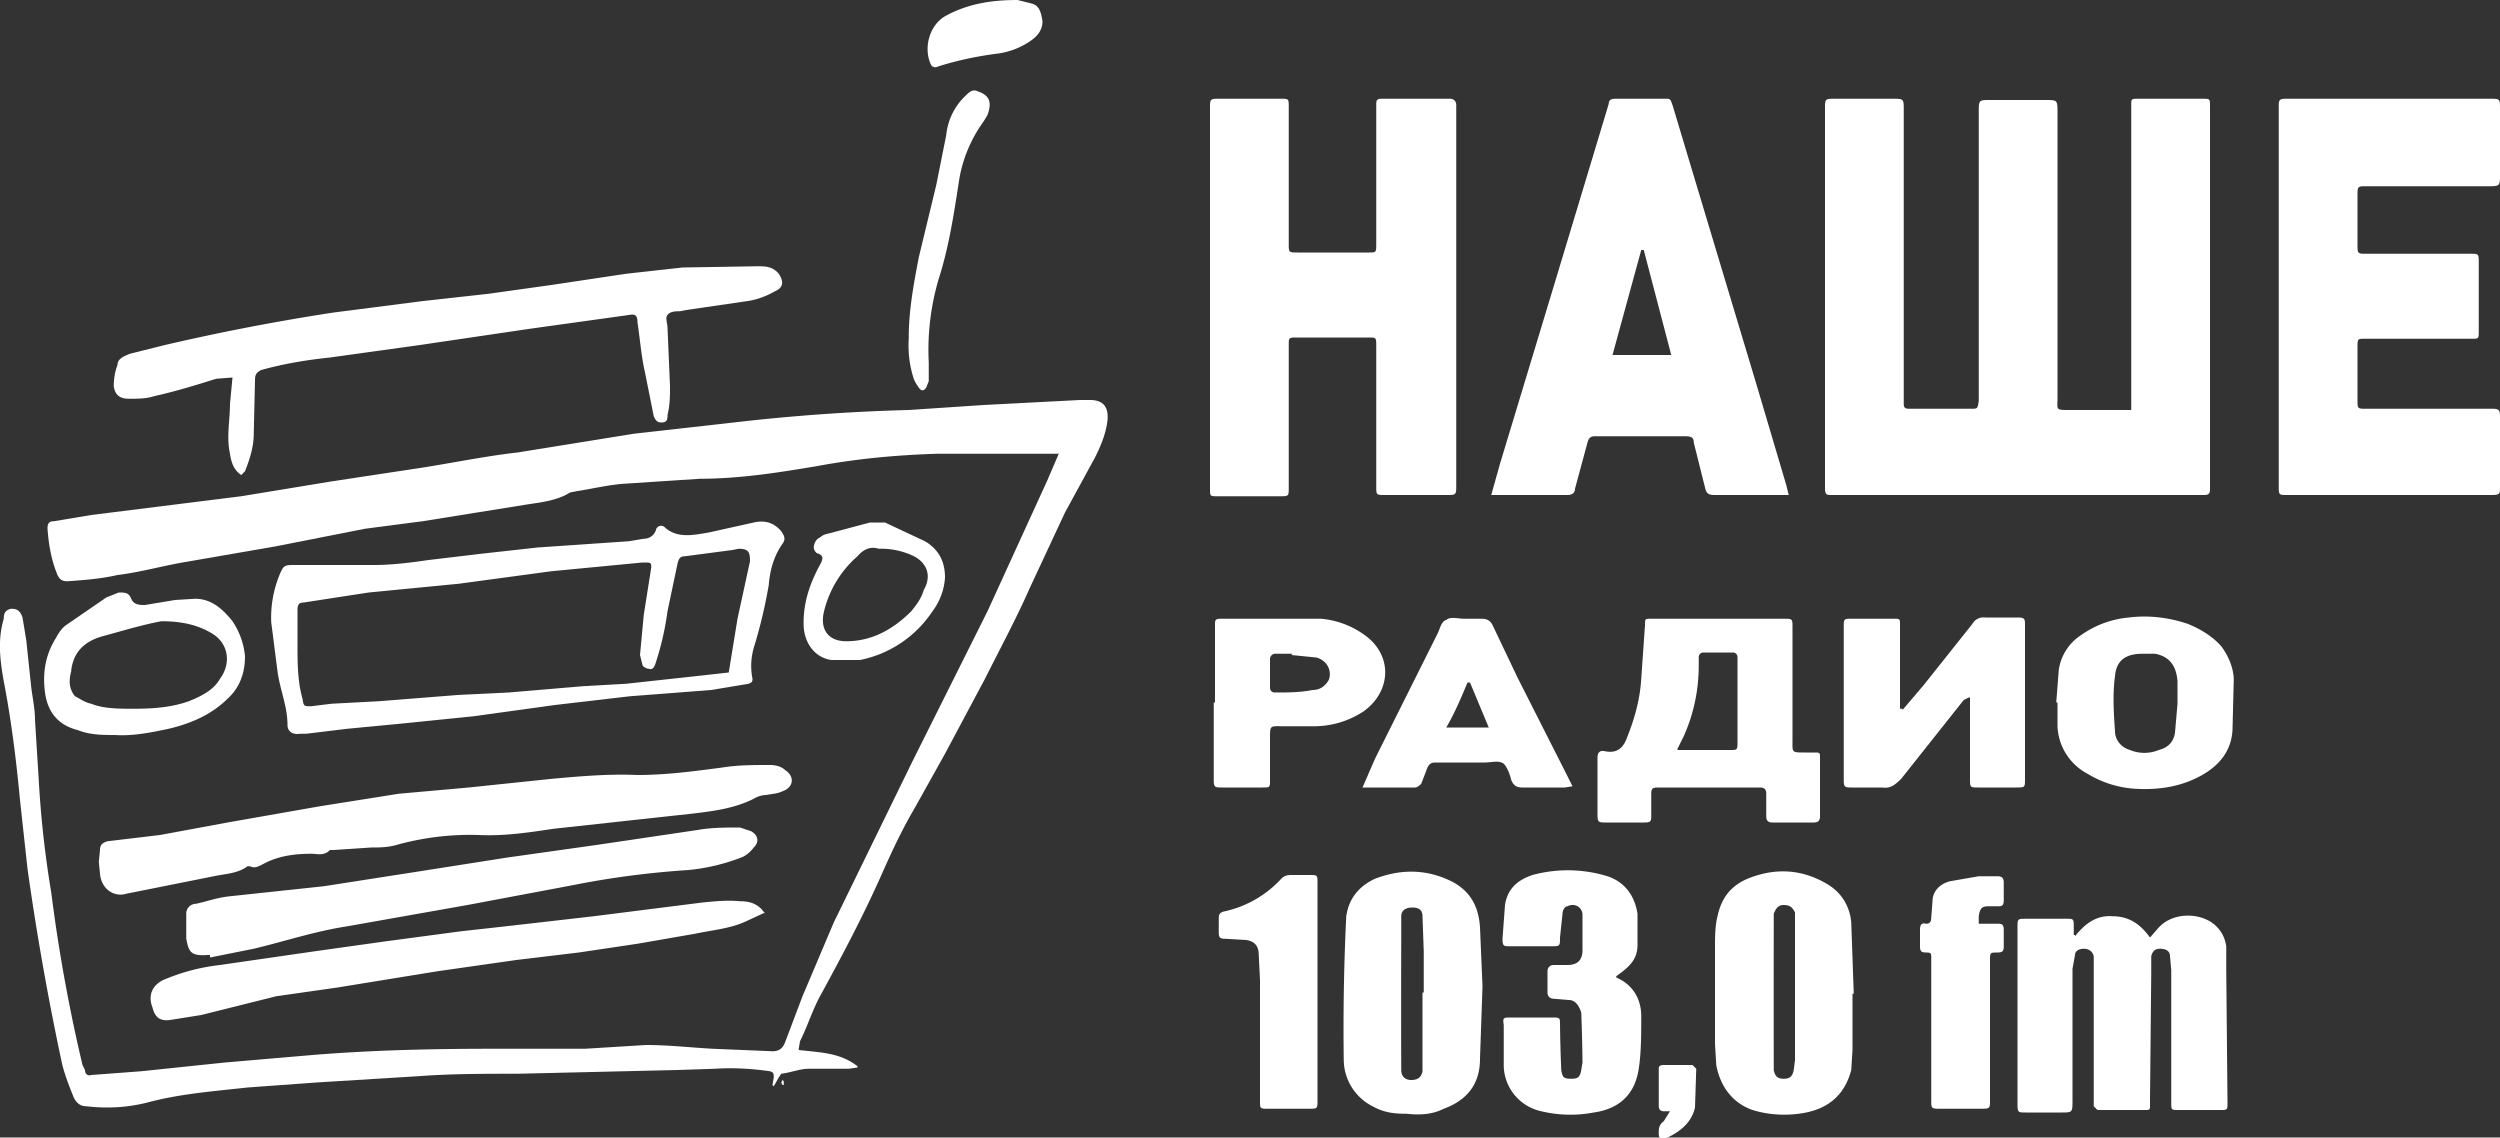 <svg xmlns="http://www.w3.org/2000/svg" xml:space="preserve" baseProfile="tiny" overflow="visible" version="1.2" viewBox="0 0 200 91"><rect x="0" y="0" width="200" height="91" fill="#333333" stroke="none"/><g fill="#FFF"><path d="M170.5 32.7V8.3c0-.3 0-.4.4-.4h5.3c.6 0 .6 0 .6.6v30.6c0 .4-.1.5-.5.5h-29.7c-.5 0-.6 0-.6-.6V8.7c0-.8 0-.8.8-.8h4.6c.9 0 .9 0 .9.9v23.5c0 .3.1.4.4.4h5c.5 0 .5 0 .6-.6V9c0-1 0-1 .9-1h4.4c1 0 1 0 1 1v22.8c0 1-.2 1 1 1h4.9zM63.9 84c1.7.2 3.3.2 4.7 1.3v.1l-.7.1h-3.2c-.7 0-1.4.3-2.2.4l-.2.3-.4.7-.1-.1.1-.6c0-.3 0-.4-.3-.5-1.4-.2-2.9-.3-4.4-.2l-3 .1-12.8.3c-2.7 0-5.4 0-8 .2l-8.1.5-5.5.4c-2.7.3-5.4.5-8 1.2-1.6.4-3.2.5-4.9.3-.5 0-.8-.3-1-.7-.4-1-.8-2-1-3a222.8 222.8 0 0 1-2.7-15.3L1.6 64c-.3-3.2-.7-6.4-1.3-9.5-.3-1.7-.5-3.3 0-5 0-.4.1-.7.6-.8.4 0 .7.1.9.7l.3 1.8.4 3.8c.1.8.3 1.7.3 2.6l.3 4.8a82.4 82.4 0 0 0 1 9 131 131 0 0 0 2.5 13.8l.2.4c0 .3.2.5.5.4l4-.3L18 85l7-.6c4.9-.4 9.7-.5 14.6-.5h7.2l4.9-.3c1.8 0 3.5.2 5.3.3l4.8.2c.5 0 .8-.2 1-.7l1.4-3.7 2.5-5.9L73 60.9l6-12 4.8-10.5.9-2.1H75c-3.3.1-6.5.4-9.7 1-3 .5-6.1 1-9.3 1l-6.1.4c-1.3.1-2.5.4-3.8.6l-.5.1c-1.1.7-2.5.8-3.7 1l-8.1 1.3-4.6.6-7.1 1.4-7.5 1.3c-1.7.3-3.5.8-5.2 1-1.3.3-2.6.4-4 .5-.4 0-.6-.1-.8-.5-.5-1.2-.7-2.4-.8-3.7 0-.4.1-.6.5-.6l3-.5 6.4-.8 5.6-.7 7.3-1.2 6.6-1c2.7-.4 5.5-1 8.2-1.3l9.3-1.5 8-.9a156 156 0 0 1 14-1l6-.4 7.7-.4h.8c1 0 1.5.5 1.4 1.6-.1 1-.5 2-1 3L85.2 41l-2.8 6c-1.1 2.5-2.4 4.9-3.6 7.3l-3.2 6-2.4 4.3c-1 1.7-1.8 3.4-2.6 5.2-1.5 3.4-3.2 6.6-5 9.9-.6 1.1-1 2.4-1.6 3.6l-.1.6zm52.6-60.2v15c0 .8 0 .8-.8.8h-4.9c-.7 0-.7 0-.7-.7V27.7c0-.7 0-.7-.6-.7h-5.7c-.7 0-.7 0-.7.6V39c0 .7 0 .7-.7.7h-5c-.6 0-.6 0-.6-.6V8.6c0-.6 0-.7.6-.7h5.1c.6 0 .6 0 .6.7v10.9c0 .7 0 .7.7.7h5.7c.6 0 .6 0 .6-.7V8.3c0-.3.1-.4.4-.4h5.5c.3 0 .5.2.5.5v15.4zm65.8-.1V8.5c0-.4 0-.6.5-.6h16.4c.8 0 .8 0 .8.8V14c0 .8 0 .9-.8.9h-9.9c-.7 0-.7 0-.7.8v3.8c0 .8 0 .8.7.8h8.3c.7 0 .7 0 .7.7v5.5c0 .6 0 .6-.6.6h-8.5c-.6 0-.6 0-.6.7V32c0 .7 0 .7.7.7h10.1c.5 0 .6.1.6.6V39c0 .5 0 .6-.7.6H183c-.7 0-.7 0-.7-.7V23.7zm-39.2 15.9h-5.9c-.5 0-.7-.1-.8-.6l-.9-3.6c0-.4-.2-.5-.7-.5h-7.2c-.3 0-.5.1-.6.5l-1 3.7c0 .3-.2.5-.6.5h-6.1l.7-2.5 4.6-15.2 3.8-12.6.3-1c0-.3.2-.4.5-.4h4.2c.3 0 .3.3.4.5l1.5 5 5.2 17.3 2.4 8.1.2.8zM131.5 20h-.2l-2.3 8.4h4.7l-2.2-8.4zM19.3 38c-.6-.4-.8-1-.9-1.7-.3-1.3 0-2.7 0-4l.2-2.1-1.3.1c-1.6.5-3.2 1-5 1.4-.6.2-1.3.2-2 .2s-1.1-.3-1.2-1c0-.6.1-1.2.3-1.7 0-.5.5-.7 1-.9l2.8-.7A179 179 0 0 1 26.7 25l7-.9 5.4-.6 5-.7 6-.9 4.5-.5 6-.1c.6 0 1.2 0 1.7.6.4.6.4 1.1-.3 1.4-.7.4-1.5.7-2.3.8l-4.8.7-.5.1c-.3 0-.8 0-1 .3-.2.2 0 .7 0 1l.2 4.7c0 .7 0 1.5-.2 2.3 0 .3 0 .6-.5.6-.4 0-.5-.3-.6-.5l-.7-3.5c-.3-1.3-.4-2.7-.6-4 0-.6-.2-.7-.7-.6l-7.9 1.1-8.8 1.3-7.2 1c-1.9.2-3.7.5-5.5 1-.4.2-.5.4-.5.8l-.1 4.3c0 1-.3 2-.7 3l-.3.3zM166 74.9c.8-1 1.7-1.7 3-1.6 1.3 0 2.2.6 3 1.7l.7-.8c1.2-1.3 3.5-1.2 4.6-.1.5.5.7 1 .8 1.6v1.9l.1 10.6c0 .6 0 .6-.6.6h-3.3c-.6 0-.6 0-.6-.6V77.6l-.1-1.1c0-.4-.3-.6-.8-.6-.4 0-.6.2-.7.6v1.3L172 88v.5c0 .2 0 .3-.3.3h-3.9l-.3-.3v-12c-.1-.4-.4-.6-.8-.6s-.7.2-.7.5l-.2 1.1V88c0 1 0 1-.9 1h-2.8c-.7 0-.7 0-.7-.8v-14c0-.7 0-.7.7-.7h3.2c.6 0 .6 0 .6.7v.6h.1z"/><path d="m7.9 69 .1-1c0-.5.3-.6.6-.7l4.2-.5 5.4-1 7.4-1.3 6.3-1 5.6-.5 6.7-.7c2.2-.2 4.5-.4 6.8-.3 2.3 0 4.5-.3 6.8-.6 1.2-.2 2.5-.2 3.8-.2.4 0 .9.1 1.2.4.8.5.7 1.4-.2 1.7-.4.2-.8.2-1.3.3a2 2 0 0 0-1 .3c-1.6.8-3.3 1-5 1.2l-11 1.2c-2 .3-4 .6-6 .5a22 22 0 0 0-6.6.8c-.7.2-1.4.2-2 .2l-3 .2h-.3c-.5.5-1 .3-1.5.3-1.4 0-2.7.2-3.8.8-.4.2-.7.4-1.1.2h-.2c-.8.6-1.8.6-2.7.8l-7 1.4c-1 .3-2-.4-2.1-1.6l-.1-1zm13.8-19.2a9 9 0 0 1 .7-3.9c.3-.7.4-.7 1.2-.7h6.3c1.5 0 3-.2 4.4-.4l4.2-.5 4.5-.5 7.3-.5 1.2-.2a1 1 0 0 0 1-.8c.2-.3.5-.3.7-.1 1 .9 2.3.6 3.5.4l3.6-.8c.9-.2 1.6 0 2.2.7.2.3.4.6.1 1-.7 1-1 2.1-1.1 3.3a40 40 0 0 1-1.1 4.7c-.3.9-.4 1.8-.2 2.8 0 .3-.1.3-.3.4l-3 .5-6.5.5-6 .7-6.5.9-5.9.6-4.2.4-3.3.4H24c-.6.1-1-.2-1-.7 0-1.5-.6-2.8-.8-4.3l-.5-3.9zm36.6 4 .7-4.3 1-4.6c0-.7-.1-1-.9-1l-.5.1-3.8.5c-.4 0-.5.2-.6.6l-.8 3.8a23 23 0 0 1-1 4.3c-.1.2-.2.4-.5.3-.2 0-.5-.2-.5-.3l-.2-.8.3-3.2.6-3.8c0-.3 0-.4-.4-.4h-.3l-7.3.7-7.4 1-7.2.7-5.2.8c-.4 0-.5.2-.5.6v2.7c0 1.5 0 3 .4 4.4.1.6.1.6.7.6l1.6-.2 3.8-.2 6.3-.5 4.1-.2 5.9-.5 3.5-.2 5.5-.6 2.7-.3zm79.2-4.3h5.2c.7 0 .7 0 .7.7v9c0 1-.1 1 1 1h.8c.3 0 .4 0 .4.3v4.8c0 .3-.1.5-.5.5h-3.3c-.4 0-.5-.2-.5-.5v-1.8c0-.3-.1-.5-.5-.5h-8.2c-.4 0-.5.1-.5.5v1.7c0 .5 0 .6-.6.6h-3c-.6 0-.7 0-.7-.6v-4.6c0-.4.2-.6.6-.5 1 .2 1.5-.3 1.8-1.2.6-1.5 1-3 1.1-4.6l.3-4.3c0-.5 0-.5.5-.5h5.4zM134.2 60h4.2c.6 0 .6 0 .6-.7v-6.7c0-.2-.1-.4-.4-.4h-2.3c-.3 0-.4.2-.4.4v.6c0 2-.4 3.9-1.2 5.7l-.5 1zm14 19.5V84l-.1 1.6c-.5 1.9-1.7 3-3.6 3.4-1.5.3-3 .2-4.3-.2-1.7-.6-2.6-2-2.9-3.6l-.1-1.7v-7.7c0-.8 0-1.7.2-2.5.3-1.4 1-2.4 2.4-3 2.2-.9 4.4-.8 6.5.5 1.1.7 1.7 1.8 1.8 3l.2 5.7zm-4.6 0V73c-.2-.4-.4-.6-.9-.6-.4 0-.6.2-.8.7v.8a3391.1 3391.1 0 0 0 0 11.7c.1.5.3.7.8.7s.7-.2.8-.7l.1-.8v-5.5zm-25-.6-.2 5.8c0 2-1 3.3-2.9 4-1 .5-2 .5-3 .4-1 0-1.8-.1-2.7-.6a4.2 4.2 0 0 1-2.3-3.7 185 185 0 0 1 .2-11.5c.2-1.4 1-2.4 2.3-3 2.1-.8 4.2-.8 6.3.3 1.4.8 2 2 2.1 3.6l.2 4.7zm-4.7.5v-3.3l-.1-2.8c0-.5-.3-.7-.8-.7s-.9.2-.9.7v1.9a1279.3 1279.3 0 0 0 0 10.4c0 .5.3.8.8.8s.8-.2.9-.7v-6.3zm-97.1-3h-.2c-1.4.1-1.5-.3-1.7-1.3v-2c0-.5.4-.8.8-.8.9-.2 1.7-.5 2.7-.6l7.5-.8 7.7-1.2 7-1.1 7.1-1 8.1-1.2c1.1-.2 2.3-.2 3.4-.2l.9.3c.5.3.7.8.2 1.3-.3.4-.7.7-1 .8a16 16 0 0 1-4.2 1c-3.1.2-6.2.6-9.2 1.2l-8.5 1.6-9.6 1.7c-2.6.4-5 1.2-7.5 1.8l-3.5.7v-.2zm112.5 1.8c1.4.6 2 1.8 2 3.1 0 1.4 0 2.9-.2 4.2-.3 2-1.5 3.2-3.6 3.5a10 10 0 0 1-4.2-.1 3.8 3.8 0 0 1-3-3.6V82c-.1-.6 0-.6.5-.6h3.5c.5 0 .5.1.5.5a118.8 118.8 0 0 0 .1 3.7c.1.6.2.7.8.7.5 0 .7-.1.8-.7l.1-.6a137.6 137.6 0 0 0-.1-4c-.2-.6-.5-1-1-1l-1.2-.1c-.3 0-.5-.2-.5-.5v-1.7c0-.3.2-.5.5-.5h1.1c.8 0 1.2-.4 1.2-1.2v-2.8c0-.6-.6-1-1.2-.7-.2 0-.4.3-.4.6l-.2 1.9c0 .7 0 .7-.7.7h-3.3c-.5 0-.6 0-.6-.6l.2-2.7c.2-1.3 1-2 2.2-2.4a10.8 10.8 0 0 1 6 .1c1.5.5 2.2 1.7 2.4 3v2.5c0 1-.5 1.6-1.3 2.2l-.4.3zm22.9-21.4 1.7-2 3.9-4.9a1 1 0 0 1 1-.5h2.6c.6 0 .6.1.6.7v12.2c0 .7 0 .7-.7.7h-3c-.7 0-.7 0-.7-.7v-6.5h-.1l-.4.2-5 6.3c-.5.5-.9.8-1.5.7h-2.4c-.6 0-.7 0-.7-.6V50c0-.5.1-.5.6-.5h3.4c.5 0 .5 0 .5.5v6.7h.2zM61.2 73l-1.5.7c-1.3.6-2.7.7-4.1 1l-4.6.8-4.7.7-5 .6-6.3.9-8 1.3-4.9.7-6 1.5-2.5.4c-.8.1-1.2-.2-1.4-1-.4-1 0-1.9 1.1-2.3a16 16 0 0 1 4.3-1.1l7.6-1.1 5.7-.8 6-.8 3.6-.4 7-.8 8.7-1.1c1-.1 2-.2 3-.1.8 0 1.5.2 2 1zm103.3-16.8.2-2.6a4 4 0 0 1 1.8-2.8 7.8 7.8 0 0 1 3.8-1.4c1.6-.2 3.2 0 4.7.5 1 .4 2 1 2.7 1.8.6.8 1 1.8 1 2.7l-.1 4c-.1 1.8-1.2 3-2.8 3.8-1.6.8-3.3 1-5 .9a8.3 8.3 0 0 1-3.8-1.2 4.5 4.5 0 0 1-2.4-3.8v-1.9zm9.7 0v-1.7c-.1-1.3-.7-2-1.8-2.2h-1c-1.3 0-2.1.5-2.2 1.8-.2 1.4-.1 3 0 4.4 0 .7.5 1.3 1.2 1.5a3 3 0 0 0 2.3 0c.8-.2 1.2-.7 1.3-1.4l.2-2.3zM109 63l1-2.3 5-10c.2-.4.3-1 .7-1.1.3-.3 1-.1 1.4-.1h1.4c.4 0 .7.1.9.5l2 4.2 3.9 7.7.5 1-.6.1h-3.4c-.4 0-.7-.1-.9-.6-.1-.4-.3-1-.6-1.3-.4-.3-1-.1-1.5-.1H115c-.4 0-.6 0-.8.4l-.5 1.3c-.1.1-.3.3-.5.3H109zm6.7-4.8h3.4l-1.5-3.6h-.2c-.5 1.2-1 2.4-1.7 3.6zm-18.5-2V50c0-.4 0-.5.5-.5h8a7 7 0 0 1 3.6 1.4c2.1 1.6 2 4.4-.2 6a7.2 7.2 0 0 1-3.9 1.2h-2.6c-1 0-1-.1-1 1v3.3c0 .6 0 .6-.6.6h-3.2c-.6 0-.7 0-.7-.6v-6.2zm6.2-3.9H102c-.2 0-.4.2-.4.4V55c0 .2.1.4.4.4 1 0 2 0 3-.2.6 0 1-.3 1.3-.8.3-.8-.2-1.6-1-1.8l-2-.2zm2 27.2V88c0 .7 0 .7-.7.7h-3.2c-.7 0-.7 0-.7-.6v-9.7l-.1-2c0-.8-.4-1.1-1-1.2l-1.7-.1c-.4 0-.5-.1-.5-.5v-1c0-.4 0-.6.5-.7a8.7 8.7 0 0 0 4.5-2.6c.2-.2.4-.3.8-.3h1.5c.6 0 .6 0 .6.7v8.7zm52.9-5.6h1.5c.3 0 .5 0 .5.5v1.3c0 .4-.1.5-.5.5-.6 0-.6 0-.6.7V88c0 .7 0 .7-.8.7h-3.1c-.8 0-.8 0-.8-.7V76.6c0-.3 0-.4-.4-.4s-.5-.1-.5-.5v-1.3c0-.4.1-.6.5-.5.3 0 .4-.2.4-.5l.1-1.3c0-.8.6-1.4 1.4-1.6l2.3-.4h1.5c.3 0 .5.1.5.5V72c0 .4-.1.5-.4.5h-.8c-.6 0-.7.2-.8.8v.7zM9.2 58.8c-1 0-2 0-3-.4-1.6-.4-2.4-1.5-2.6-3-.2-1.5 0-3 .9-4.4.2-.4.5-.8.8-1l3.2-2.2 1-.4c.5 0 .8 0 1 .5.2.5.7.5 1.1.5L14 48l1.6-.1c1.3 0 2.2.8 3 1.8a6 6 0 0 1 1 2.8c0 1.3-.4 2.5-1.4 3.4-1.3 1.3-3 2-4.7 2.4-1.4.3-2.9.6-4.3.5zm1.5-2.1c1.5 0 3-.1 4.4-.6 1-.4 2-.9 2.5-1.8.9-1.2.7-2.8-.6-3.6-1.3-.8-2.7-1-4.1-1-1.6.3-3.2.8-4.7 1.2-1.4.4-2.3 1.2-2.5 2.7v.1c-.2.7-.2 1.4.3 2 .4.2.8.5 1.3.6 1 .4 2.2.4 3.4.4zm64.9-10.5a5 5 0 0 1-1 2.7 9.1 9.1 0 0 1-5.8 3.9h-2.3c-1.3-.2-2.1-1.3-2.2-2.6-.1-1.9.5-3.6 1.4-5.2.1-.3.2-.5-.2-.7-.2 0-.4-.3-.4-.5 0-.3.2-.7.5-.8.3-.3.7-.3 1-.4l3-.8h1.2l3.2 1.5c1 .6 1.6 1.5 1.6 2.9zm-5.3-2.3c-.6-.2-1.2 0-1.7.6a8.5 8.5 0 0 0-2.7 4.5c-.3 1.4.4 2.3 1.8 2.3 2.1 0 3.8-1 5.2-2.4.4-.5.8-1 1-1.7.7-1.2.2-2.3-1-2.8a6 6 0 0 0-2.6-.5zM72.7 27c0-2.2.4-4.3.8-6.4l1.4-5.8.8-4a5 5 0 0 1 1.5-3.1c.3-.3.6-.6 1-.4.9.3 1.2.8.8 1.9l-.3.5a11 11 0 0 0-2 4.9c-.4 2.6-.8 5.2-1.6 7.7a20 20 0 0 0-.8 6.7v1.5l-.2.5c-.2.3-.4.3-.6 0a3 3 0 0 1-.4-.7 8.6 8.6 0 0 1-.4-3.2zM83.4 1.7c0 .7-.4 1.2-1 1.6a6 6 0 0 1-2.7 1c-1.5.2-3 .5-4.6 1-.4.2-.6 0-.7-.3-.5-1.3 0-3 1.2-3.7C77.4.3 79.3 0 81.4 0l1.2.3c.6.2.7.8.8 1.4zm50.2 87.2h-.5c-.3 0-.4-.2-.4-.4v-3c0-.2.1-.3.4-.3h2.3l.3.3-.1 3.1c-.3 1.3-1.3 2-2.4 2.5-.3 0-.5 0-.5-.4s0-.7.4-1l.5-.8zm-71-2.1-.1-.2.1-.2.1.1v.3z"/></g></svg>